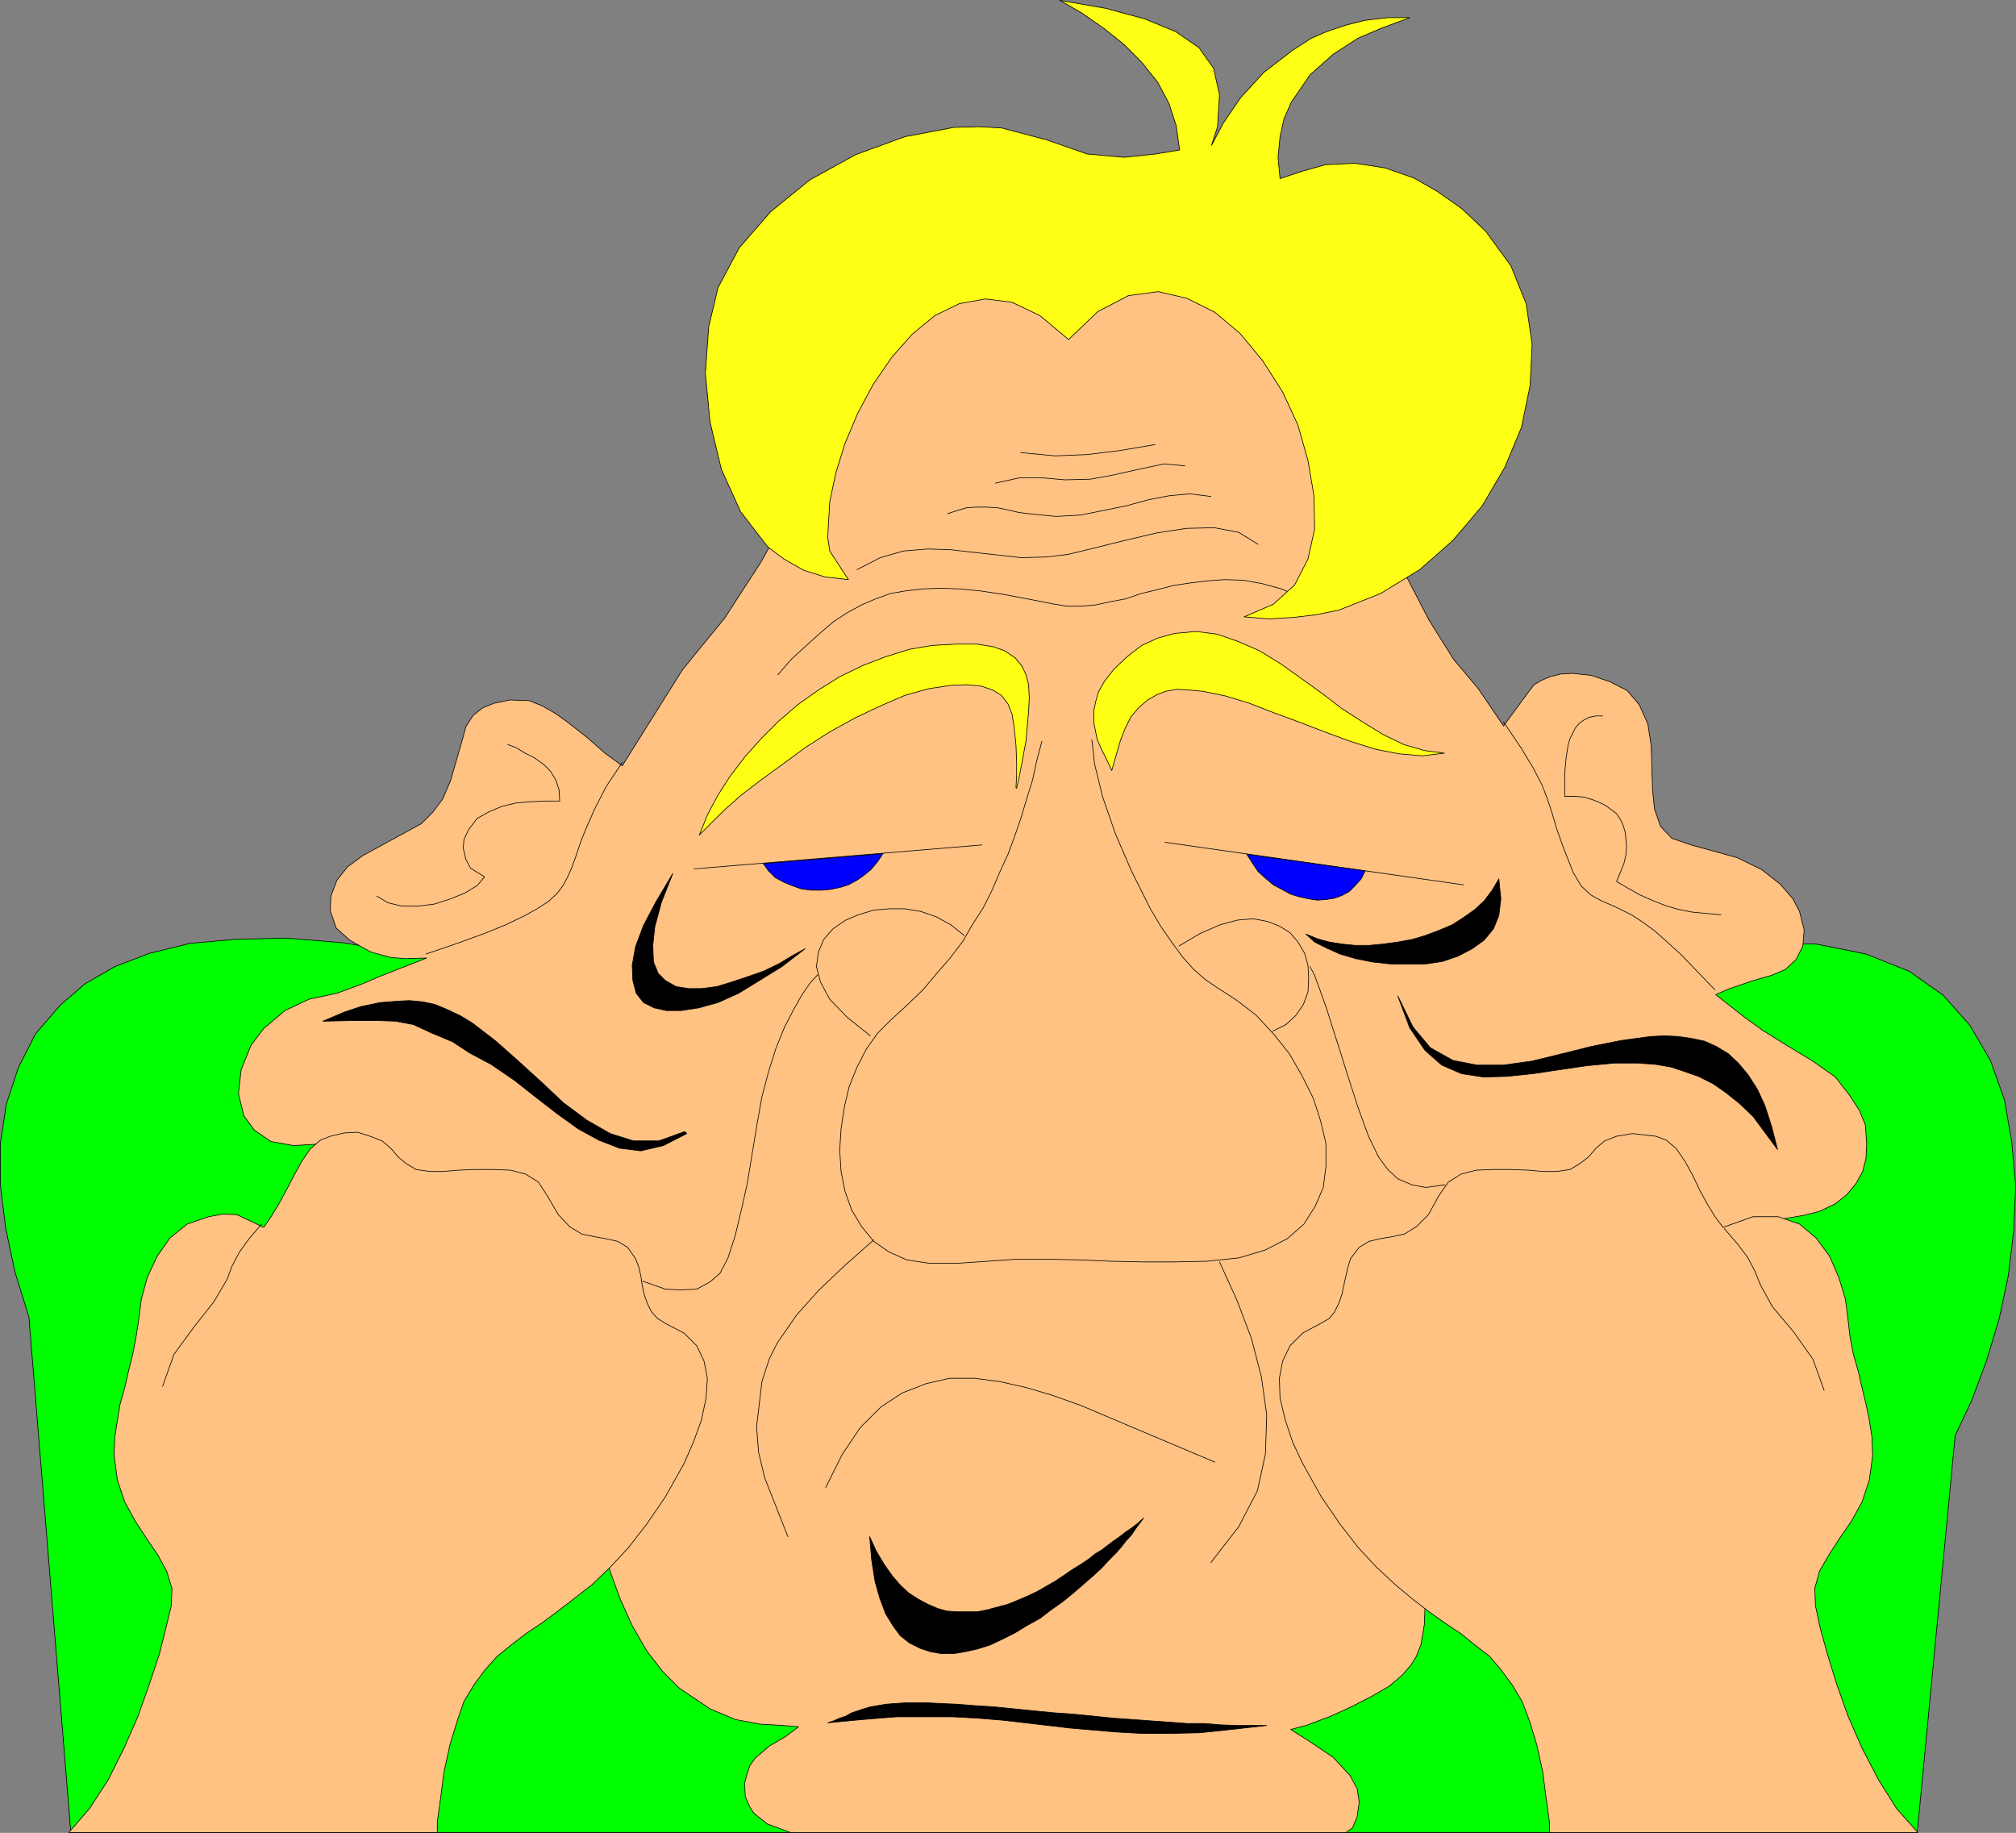 <?xml version="1.0" encoding="UTF-8" standalone="no"?>
<svg
   version="1.0"
   width="129.595mm"
   height="117.82mm"
   id="svg51"
   sodipodi:docname="Boredom.wmf"
   xmlns:inkscape="http://www.inkscape.org/namespaces/inkscape"
   xmlns:sodipodi="http://sodipodi.sourceforge.net/DTD/sodipodi-0.dtd"
   xmlns="http://www.w3.org/2000/svg"
   xmlns:svg="http://www.w3.org/2000/svg">
  <rect width="100%" height="100%" fill="#808080" stroke="none"/>
  <sodipodi:namedview
     id="namedview51"
     pagecolor="#ffffff"
     bordercolor="#000000"
     borderopacity="0.25"
     inkscape:showpageshadow="2"
     inkscape:pageopacity="0.0"
     inkscape:pagecheckerboard="0"
     inkscape:deskcolor="#d1d1d1"
     inkscape:document-units="mm" />
  <defs
     id="defs1">
    <pattern
       id="WMFhbasepattern"
       patternUnits="userSpaceOnUse"
       width="6"
       height="6"
       x="0"
       y="0" />
  </defs>
  <path
     style="fill:#00ff00;fill-opacity:1;fill-rule:evenodd;stroke:none"
     d="M 98.333,231.458 H 410.06 l 16.645,-2.1 h 14.544 l 12.12,2.424 10.504,4.201 8.242,5.817 6.464,7.271 5.01,8.564 3.394,9.533 1.778,10.179 0.97,10.664 -0.485,10.987 -1.293,10.826 -2.262,10.664 -3.07,10.179 -3.555,9.533 -4.04,8.564 -9.211,96.461 H 17.21 L 7.03,320.002 3.636,309.014 1.374,298.35 0.081,287.848 v -10.018 l 1.454,-9.533 2.909,-8.887 4.202,-8.24 5.979,-6.948 5.979,-5.17 7.272,-4.201 8.403,-3.232 9.858,-2.424 10.827,-0.969 12.443,-0.323 13.736,1.131 z"
     id="path1" />
  <path
     style="fill:none;stroke:#000000;stroke-width:0.162px;stroke-linecap:round;stroke-linejoin:round;stroke-miterlimit:4;stroke-dasharray:none;stroke-opacity:1"
     d="M 98.333,231.458 H 410.06 l 16.645,-2.1 h 14.544 l 12.12,2.424 10.504,4.201 8.242,5.817 6.464,7.271 5.01,8.564 3.394,9.533 1.778,10.179 0.97,10.664 -0.485,10.987 -1.293,10.826 -2.262,10.664 -3.07,10.179 -3.555,9.533 -4.04,8.564 -9.211,96.461 H 17.21 L 7.03,320.002 3.636,309.014 1.374,298.35 0.081,287.848 v -10.018 l 1.454,-9.533 2.909,-8.887 4.202,-8.24 5.979,-6.948 5.979,-5.17 7.272,-4.201 8.403,-3.232 9.858,-2.424 10.827,-0.969 12.443,-0.323 13.736,1.131 15.19,2.424 v 0"
     id="path2" />
  <path
     style="fill:#ffc283;fill-opacity:1;fill-rule:evenodd;stroke:none"
     d="m 211.453,87.493 -6.464,11.31 -5.656,10.826 -6.626,12.765 -7.757,14.057 -8.888,13.734 -10.181,12.441 -14.706,23.429 -4.202,-3.07 -4.202,-3.716 -5.171,-4.039 -2.747,-1.939 -3.07,-1.777 -3.232,-1.293 -4.686,-0.162 -3.878,0.808 -2.747,1.131 -2.262,1.777 -1.778,2.747 -0.97,3.555 -2.747,9.533 -1.939,4.524 -2.424,3.232 -2.747,2.747 -14.221,7.756 -3.717,2.747 -2.586,3.232 -1.454,3.878 -0.162,3.555 1.454,4.201 3.232,2.908 5.171,2.908 4.686,1.293 3.717,0.323 5.171,-0.162 -11.15,4.363 -4.525,1.939 -6.141,2.262 -6.787,1.454 -5.818,2.747 -5.171,4.363 -3.07,4.039 -2.424,5.978 -0.646,5.817 1.293,5.332 2.586,3.555 4.04,2.747 5.494,0.969 5.494,-0.323 6.464,-1.777 62.862,87.574 -0.162,5.494 0.646,6.14 1.616,6.463 2.424,6.625 2.909,6.463 3.555,6.14 3.878,5.009 4.04,4.039 7.434,5.009 6.141,2.585 5.979,1.131 5.656,0.323 3.717,0.323 -3.232,2.424 -3.878,2.262 -3.394,2.908 -1.293,1.777 -0.808,2.424 -0.485,1.939 0.162,3.232 1.131,2.585 0.97,1.454 3.232,2.585 5.656,2.1 h 134.936 l 1.616,-1.131 1.131,-2.747 0.485,-3.555 -0.485,-3.232 -1.778,-3.232 -4.04,-4.363 -5.979,-4.039 -4.363,-2.747 3.717,-0.969 5.656,-2.1 5.333,-2.424 5.01,-2.585 4.202,-2.424 3.07,-2.585 2.262,-2.585 1.293,-2.1 1.131,-2.908 0.808,-4.847 0.323,-8.725 85.163,-89.513 6.626,-1.131 3.878,-0.969 3.717,-1.777 2.909,-2.262 2.262,-2.747 1.616,-2.908 0.808,-3.232 0.162,-3.555 -0.323,-4.524 -1.454,-3.555 -2.424,-3.716 -3.394,-4.363 -5.494,-3.878 -6.949,-4.201 -5.171,-3.232 -4.686,-3.393 -6.787,-5.332 3.394,-1.454 5.656,-1.939 4.525,-1.293 3.394,-1.454 2.586,-2.424 1.616,-3.232 0.323,-3.878 -1.131,-4.524 -1.616,-3.07 -3.07,-3.555 -4.525,-3.555 -5.979,-2.908 -11.15,-3.07 -4.686,-1.616 -2.747,-2.908 -1.454,-4.201 -0.485,-4.686 -0.162,-5.332 -0.162,-5.332 -0.808,-5.332 -2.101,-4.686 -2.909,-3.393 -4.04,-2.1 -4.686,-1.616 -4.686,-0.485 -2.747,0.162 -2.586,0.646 -2.262,0.969 -1.616,0.969 -1.131,1.454 -6.302,8.564 -6.141,-9.048 -5.979,-7.109 -5.979,-9.533 -7.11,-13.734 -13.898,-33.931 -3.555,-9.371 -3.878,-9.21 -4.686,-9.371 -5.171,-6.786 -6.141,-6.786 -7.595,-5.009 -8.08,-3.393 -9.696,-2.262 -11.312,-0.808 -11.635,2.1 -8.403,2.908 -8.888,5.009 -10.019,7.271 -8.08,9.21 -7.595,10.987 z"
     id="path3" />
  <path
     style="fill:none;stroke:#000000;stroke-width:0.162px;stroke-linecap:round;stroke-linejoin:round;stroke-miterlimit:4;stroke-dasharray:none;stroke-opacity:1"
     d="m 211.453,87.493 -6.464,11.31 -5.656,10.826 -6.626,12.765 -7.757,14.057 -8.888,13.734 -10.181,12.441 -14.706,23.429 -4.202,-3.07 -4.202,-3.716 -5.171,-4.039 -2.747,-1.939 -3.07,-1.777 -3.232,-1.293 -4.686,-0.162 -3.878,0.808 -2.747,1.131 -2.262,1.777 -1.778,2.747 -0.97,3.555 -2.747,9.533 -1.939,4.524 -2.424,3.232 -2.747,2.747 -14.221,7.756 -3.717,2.747 -2.586,3.232 -1.454,3.878 -0.162,3.555 1.454,4.201 3.232,2.908 5.171,2.908 4.686,1.293 3.717,0.323 5.171,-0.162 -11.15,4.363 -4.525,1.939 -6.141,2.262 -6.787,1.454 -5.818,2.747 -5.171,4.363 -3.07,4.039 -2.424,5.978 -0.646,5.817 1.293,5.332 2.586,3.555 4.04,2.747 5.494,0.969 5.494,-0.323 6.464,-1.777 62.862,87.574 -0.162,5.494 0.646,6.14 1.616,6.463 2.424,6.625 2.909,6.463 3.555,6.14 3.878,5.009 4.04,4.039 7.434,5.009 6.141,2.585 5.979,1.131 5.656,0.323 3.717,0.323 -3.232,2.424 -3.878,2.262 -3.394,2.908 -1.293,1.777 -0.808,2.424 -0.485,1.939 0.162,3.232 1.131,2.585 0.97,1.454 3.232,2.585 5.656,2.1 h 134.936 l 1.616,-1.131 1.131,-2.747 0.485,-3.555 -0.485,-3.232 -1.778,-3.232 -4.04,-4.363 -5.979,-4.039 -4.363,-2.747 3.717,-0.969 5.656,-2.1 5.333,-2.424 5.01,-2.585 4.202,-2.424 3.07,-2.585 2.262,-2.585 1.293,-2.1 1.131,-2.908 0.808,-4.847 0.323,-8.725 85.163,-89.513 6.626,-1.131 3.878,-0.969 3.717,-1.777 2.909,-2.262 2.262,-2.747 1.616,-2.908 0.808,-3.232 0.162,-3.555 -0.323,-4.524 -1.454,-3.555 -2.424,-3.716 -3.394,-4.363 -5.494,-3.878 -6.949,-4.201 -5.171,-3.232 -4.686,-3.393 -6.787,-5.332 3.394,-1.454 5.656,-1.939 4.525,-1.293 3.394,-1.454 2.586,-2.424 1.616,-3.232 0.323,-3.878 -1.131,-4.524 -1.616,-3.07 -3.07,-3.555 -4.525,-3.555 -5.979,-2.908 -11.15,-3.07 -4.686,-1.616 -2.747,-2.908 -1.454,-4.201 -0.485,-4.686 -0.162,-5.332 -0.162,-5.332 -0.808,-5.332 -2.101,-4.686 -2.909,-3.393 -4.04,-2.1 -4.686,-1.616 -4.686,-0.485 -2.747,0.162 -2.586,0.646 -2.262,0.969 -1.616,0.969 -1.131,1.454 -6.302,8.564 -6.141,-9.048 -5.979,-7.109 -5.979,-9.533 -7.11,-13.734 -13.898,-33.931 -3.555,-9.371 -3.878,-9.21 -4.686,-9.371 -5.171,-6.786 -6.141,-6.786 -7.595,-5.009 -8.08,-3.393 -9.696,-2.262 -11.312,-0.808 -11.635,2.1 -8.403,2.908 -8.888,5.009 -10.019,7.271 -8.08,9.21 -7.595,10.987 v 0"
     id="path4" />
  <path
     style="fill:#ffc283;fill-opacity:1;fill-rule:evenodd;stroke:none"
     d="m 16.726,445.223 5.01,-5.817 4.525,-6.948 3.878,-7.756 3.394,-7.756 2.747,-7.756 2.424,-7.271 1.616,-6.463 1.293,-5.332 0.162,-4.201 -1.293,-4.201 -2.101,-3.878 -2.747,-4.039 -2.747,-4.201 -2.586,-4.686 -1.778,-5.332 -0.808,-5.978 0.162,-4.363 0.646,-4.201 0.646,-3.878 1.131,-4.039 0.97,-4.201 0.97,-3.878 0.808,-4.201 0.646,-4.201 0.646,-5.009 1.454,-5.332 2.424,-5.17 3.07,-4.363 4.202,-3.393 5.171,-1.777 3.555,-0.646 3.394,0.162 6.464,3.07 1.778,-2.585 1.778,-2.908 1.939,-3.555 1.939,-3.716 1.778,-3.232 2.101,-3.07 2.424,-2.1 2.424,-0.969 3.394,-0.808 3.232,-0.162 3.07,0.969 2.909,1.131 2.101,1.777 1.778,2.1 1.939,1.616 2.424,1.454 3.394,0.485 h 3.07 l 3.878,-0.323 4.04,-0.162 h 4.363 l 4.202,0.162 3.717,0.969 3.07,1.939 2.101,3.232 2.747,4.686 2.747,2.908 2.909,1.777 3.07,0.646 2.747,0.485 2.909,0.646 2.424,1.454 1.939,2.747 0.808,2.1 0.485,2.1 0.323,2.262 0.485,2.262 0.808,2.262 0.97,1.939 1.454,1.616 2.101,1.293 4.363,2.262 3.07,3.07 1.778,3.716 0.808,4.201 -0.323,4.847 -1.131,5.332 -1.939,5.332 -2.262,5.17 -4.525,8.079 -4.525,6.625 -4.525,5.817 -4.363,4.686 -4.363,4.201 -4.363,3.393 -4.202,3.232 -3.717,2.747 -3.878,2.585 -3.555,2.747 -3.394,2.747 -2.909,3.232 -2.747,3.716 -2.424,4.039 -1.616,4.686 -1.778,5.817 -1.454,6.625 -0.808,6.301 -0.808,5.817 v 2.585 z"
     id="path5" />
  <path
     style="fill:none;stroke:#000000;stroke-width:0.162px;stroke-linecap:round;stroke-linejoin:round;stroke-miterlimit:4;stroke-dasharray:none;stroke-opacity:1"
     d="m 16.726,445.223 5.01,-5.817 4.525,-6.948 3.878,-7.756 3.394,-7.756 2.747,-7.756 2.424,-7.271 1.616,-6.463 1.293,-5.332 0.162,-4.201 -1.293,-4.201 -2.101,-3.878 -2.747,-4.039 -2.747,-4.201 -2.586,-4.686 -1.778,-5.332 -0.808,-5.978 0.162,-4.363 0.646,-4.201 0.646,-3.878 1.131,-4.039 0.97,-4.201 0.97,-3.878 0.808,-4.201 0.646,-4.201 0.646,-5.009 1.454,-5.332 2.424,-5.17 3.07,-4.363 4.202,-3.393 5.171,-1.777 3.555,-0.646 3.394,0.162 6.464,3.07 1.778,-2.585 1.778,-2.908 1.939,-3.555 1.939,-3.716 1.778,-3.232 2.101,-3.07 2.424,-2.1 2.424,-0.969 3.394,-0.808 3.232,-0.162 3.07,0.969 2.909,1.131 2.101,1.777 1.778,2.1 1.939,1.616 2.424,1.454 3.394,0.485 h 3.07 l 3.878,-0.323 4.04,-0.162 h 4.363 l 4.202,0.162 3.717,0.969 3.07,1.939 2.101,3.232 2.747,4.686 2.747,2.908 2.909,1.777 3.07,0.646 2.747,0.485 2.909,0.646 2.424,1.454 1.939,2.747 0.808,2.1 0.485,2.1 0.323,2.262 0.485,2.262 0.808,2.262 0.97,1.939 1.454,1.616 2.101,1.293 4.363,2.262 3.07,3.07 1.778,3.716 0.808,4.201 -0.323,4.847 -1.131,5.332 -1.939,5.332 -2.262,5.17 -4.525,8.079 -4.525,6.625 -4.525,5.817 -4.363,4.686 -4.363,4.201 -4.363,3.393 -4.202,3.232 -3.717,2.747 -3.878,2.585 -3.555,2.747 -3.394,2.747 -2.909,3.232 -2.747,3.716 -2.424,4.039 -1.616,4.686 -1.778,5.817 -1.454,6.625 -0.808,6.301 -0.808,5.817 v 2.585 H 16.726 v 0"
     id="path6" />
  <path
     style="fill:none;stroke:#000000;stroke-width:0.162px;stroke-linecap:round;stroke-linejoin:round;stroke-miterlimit:4;stroke-dasharray:none;stroke-opacity:1"
     d="m 63.59,297.381 -3.07,3.555 -2.424,3.393 -1.778,3.393 -1.131,3.07 -3.232,5.494 -4.848,6.14 -4.848,6.625 -2.747,7.756"
     id="path7" />
  <path
     style="fill:#ffc283;fill-opacity:1;fill-rule:evenodd;stroke:none"
     d="m 465.973,445.223 -5.171,-5.817 -4.363,-6.948 -4.04,-7.756 -3.394,-7.756 -2.747,-7.756 -2.262,-7.271 -1.778,-6.463 -1.131,-5.332 -0.162,-4.201 1.131,-4.201 2.262,-3.878 2.586,-4.039 2.909,-4.201 2.586,-4.686 1.778,-5.332 0.808,-5.978 -0.162,-4.363 -0.646,-4.201 -0.808,-3.878 -0.97,-4.039 -0.97,-4.201 -1.131,-3.878 -0.808,-4.201 -0.485,-4.201 -0.646,-5.009 -1.616,-5.332 -2.262,-5.17 -3.232,-4.363 -4.04,-3.393 -5.171,-1.777 h -6.141 l -7.272,2.585 -1.939,-2.585 -1.778,-2.908 -1.939,-3.555 -1.778,-3.716 -1.778,-3.232 -2.101,-3.07 -2.424,-2.1 -2.586,-0.969 -5.656,-0.646 -3.878,0.646 -2.909,1.131 -2.101,1.777 -1.778,2.1 -2.101,1.616 -2.424,1.454 -3.232,0.485 h -3.232 l -3.717,-0.323 -4.202,-0.162 h -4.202 l -4.202,0.162 -3.717,0.969 -3.07,1.939 -2.262,3.232 -2.586,4.686 -2.909,2.908 -2.909,1.777 -2.909,0.646 -2.909,0.485 -2.747,0.646 -2.424,1.454 -2.101,2.747 -0.646,2.1 -0.485,2.1 -0.485,2.262 -0.485,2.262 -0.808,2.262 -0.97,1.939 -1.293,1.616 -2.262,1.293 -4.202,2.262 -3.07,3.07 -1.778,3.716 -0.808,4.201 0.162,4.847 1.293,5.332 1.778,5.332 2.424,5.17 4.525,8.079 4.525,6.625 4.525,5.817 4.363,4.686 4.525,4.201 4.04,3.393 4.202,3.232 3.878,2.747 3.878,2.585 3.394,2.747 3.555,2.747 2.747,3.232 2.747,3.716 2.424,4.039 1.778,4.686 1.778,5.817 1.454,6.625 0.808,6.301 0.808,5.817 v 2.585 h 89.526 z"
     id="path8" />
  <path
     style="fill:none;stroke:#000000;stroke-width:0.162px;stroke-linecap:round;stroke-linejoin:round;stroke-miterlimit:4;stroke-dasharray:none;stroke-opacity:1"
     d="m 465.973,445.223 -5.171,-5.817 -4.363,-6.948 -4.04,-7.756 -3.394,-7.756 -2.747,-7.756 -2.262,-7.271 -1.778,-6.463 -1.131,-5.332 -0.162,-4.201 1.131,-4.201 2.262,-3.878 2.586,-4.039 2.909,-4.201 2.586,-4.686 1.778,-5.332 0.808,-5.978 -0.162,-4.363 -0.646,-4.201 -0.808,-3.878 -0.97,-4.039 -0.97,-4.201 -1.131,-3.878 -0.808,-4.201 -0.485,-4.201 -0.646,-5.009 -1.616,-5.332 -2.262,-5.17 -3.232,-4.363 -4.04,-3.393 -5.171,-1.777 h -6.141 l -7.272,2.585 -1.939,-2.585 -1.778,-2.908 -1.939,-3.555 -1.778,-3.716 -1.778,-3.232 -2.101,-3.07 -2.424,-2.1 -2.586,-0.969 -5.656,-0.646 -3.878,0.646 -2.909,1.131 -2.101,1.777 -1.778,2.1 -2.101,1.616 -2.424,1.454 -3.232,0.485 h -3.232 l -3.717,-0.323 -4.202,-0.162 h -4.202 l -4.202,0.162 -3.717,0.969 -3.07,1.939 -2.262,3.232 -2.586,4.686 -2.909,2.908 -2.909,1.777 -2.909,0.646 -2.909,0.485 -2.747,0.646 -2.424,1.454 -2.101,2.747 -0.646,2.1 -0.485,2.1 -0.485,2.262 -0.485,2.262 -0.808,2.262 -0.97,1.939 -1.293,1.616 -2.262,1.293 -4.202,2.262 -3.07,3.07 -1.778,3.716 -0.808,4.201 0.162,4.847 1.293,5.332 1.778,5.332 2.424,5.17 4.525,8.079 4.525,6.625 4.525,5.817 4.363,4.686 4.525,4.201 4.04,3.393 4.202,3.232 3.878,2.747 3.878,2.585 3.394,2.747 3.555,2.747 2.747,3.232 2.747,3.716 2.424,4.039 1.778,4.686 1.778,5.817 1.454,6.625 0.808,6.301 0.808,5.817 v 2.585 h 89.526 v 0"
     id="path9" />
  <path
     style="fill:none;stroke:#000000;stroke-width:0.162px;stroke-linecap:round;stroke-linejoin:round;stroke-miterlimit:4;stroke-dasharray:none;stroke-opacity:1"
     d="m 418.948,298.512 3.07,3.555 2.586,3.393 1.778,3.393 1.293,3.232 2.909,5.332 5.171,6.14 4.686,6.625 2.747,7.594"
     id="path10" />
  <path
     style="fill:none;stroke:#000000;stroke-width:0.162px;stroke-linecap:round;stroke-linejoin:round;stroke-miterlimit:4;stroke-dasharray:none;stroke-opacity:1"
     d="m 103.505,231.781 7.11,-2.424 7.11,-2.585 5.171,-2.1 4.363,-2.1 3.232,-1.777 2.747,-1.777 2.101,-1.939 1.454,-1.939 1.131,-2.1 1.131,-2.585 0.97,-2.747 1.131,-3.393 1.454,-3.555 1.939,-4.363 2.747,-5.332 3.878,-5.817"
     id="path11" />
  <path
     style="fill:none;stroke:#000000;stroke-width:0.162px;stroke-linecap:round;stroke-linejoin:round;stroke-miterlimit:4;stroke-dasharray:none;stroke-opacity:1"
     d="m 365.296,175.391 4.363,6.463 2.909,4.847 2.101,4.039 1.293,3.393 1.131,3.393 1.131,3.878 1.616,4.524 2.424,6.14 1.939,3.232 2.262,2.1 2.586,1.454 3.394,1.454 4.202,2.1 2.424,1.616 2.909,2.1 2.909,2.585 3.555,3.232 3.878,4.039 4.363,4.524"
     id="path12" />
  <path
     style="fill:none;stroke:#000000;stroke-width:0.162px;stroke-linecap:round;stroke-linejoin:round;stroke-miterlimit:4;stroke-dasharray:none;stroke-opacity:1"
     d="m 168.629,211.099 69.973,-5.817"
     id="path13" />
  <path
     style="fill:none;stroke:#000000;stroke-width:0.162px;stroke-linecap:round;stroke-linejoin:round;stroke-miterlimit:4;stroke-dasharray:none;stroke-opacity:1"
     d="m 283.042,204.636 72.558,10.341"
     id="path14" />
  <path
     style="fill:#ffff15;fill-opacity:1;fill-rule:evenodd;stroke:none"
     d="m 246.844,191.387 0.162,-3.07 v -3.07 l -0.162,-4.201 -0.485,-4.686 -0.485,-2.908 -0.97,-2.424 -1.616,-2.1 -2.101,-1.293 -2.909,-0.969 -3.394,-0.323 -3.878,0.162 -5.333,0.808 -5.818,1.616 -5.979,2.585 -6.141,2.908 -6.141,3.393 -5.818,3.716 -5.494,4.039 -5.333,3.878 -4.848,3.716 -4.04,3.555 -3.394,3.393 -2.747,2.747 1.939,-4.847 2.586,-4.847 2.909,-4.524 3.555,-4.686 4.04,-4.524 4.202,-4.201 4.686,-4.039 5.01,-3.555 5.171,-3.232 5.656,-2.747 5.494,-2.1 5.656,-1.777 5.656,-0.969 5.818,-0.323 h 5.171 l 3.878,0.646 2.747,0.969 2.586,1.777 1.616,1.939 0.97,2.1 0.646,2.424 0.162,3.232 -0.162,3.232 -0.646,7.271 -1.454,7.756 -0.808,3.716 v 0 z"
     id="path15" />
  <path
     style="fill:none;stroke:#000000;stroke-width:0.162px;stroke-linecap:round;stroke-linejoin:round;stroke-miterlimit:4;stroke-dasharray:none;stroke-opacity:1"
     d="m 246.844,191.387 0.162,-3.07 v -3.07 l -0.162,-4.201 -0.485,-4.686 -0.485,-2.908 -0.97,-2.424 -1.616,-2.1 -2.101,-1.293 -2.909,-0.969 -3.394,-0.323 -3.878,0.162 -5.333,0.808 -5.818,1.616 -5.979,2.585 -6.141,2.908 -6.141,3.393 -5.818,3.716 -5.494,4.039 -5.333,3.878 -4.848,3.716 -4.04,3.555 -3.394,3.393 -2.747,2.747 1.939,-4.847 2.586,-4.847 2.909,-4.524 3.555,-4.686 4.04,-4.524 4.202,-4.201 4.686,-4.039 5.01,-3.555 5.171,-3.232 5.656,-2.747 5.494,-2.1 5.656,-1.777 5.656,-0.969 5.818,-0.323 h 5.171 l 3.878,0.646 2.747,0.969 2.586,1.777 1.616,1.939 0.97,2.1 0.646,2.424 0.162,3.232 -0.162,3.232 -0.646,7.271 -1.454,7.756 -0.808,3.716 v 0"
     id="path16" />
  <path
     style="fill:#ffff15;fill-opacity:1;fill-rule:evenodd;stroke:none"
     d="m 270.114,187.186 -1.131,-2.424 -1.293,-2.585 -1.131,-2.585 -0.485,-2.424 -0.323,-1.616 v -1.454 -1.454 l 0.485,-2.262 0.646,-2.262 1.454,-2.585 2.262,-2.908 3.232,-3.07 3.555,-2.747 3.878,-1.777 4.04,-1.131 5.333,-0.485 5.01,0.646 5.171,1.777 5.171,2.262 5.01,3.07 5.01,3.555 5.171,3.716 4.848,3.716 5.01,3.232 5.01,3.07 5.01,2.424 5.01,1.454 4.848,0.646 -5.333,0.646 -5.656,-0.485 -5.818,-1.131 -6.141,-1.939 -6.141,-2.262 -6.302,-2.424 -6.141,-2.262 -5.818,-2.262 -5.818,-1.777 -5.494,-1.131 -3.555,-0.323 -2.747,-0.162 -2.747,0.485 -2.101,0.808 -2.262,1.293 -2.101,1.777 -1.939,2.262 -1.454,2.908 -1.131,2.908 -2.101,7.271 z"
     id="path17" />
  <path
     style="fill:none;stroke:#000000;stroke-width:0.162px;stroke-linecap:round;stroke-linejoin:round;stroke-miterlimit:4;stroke-dasharray:none;stroke-opacity:1"
     d="m 270.114,187.186 -1.131,-2.424 -1.293,-2.585 -1.131,-2.585 -0.485,-2.424 -0.323,-1.616 v -1.454 -1.454 l 0.485,-2.262 0.646,-2.262 1.454,-2.585 2.262,-2.908 3.232,-3.07 3.555,-2.747 3.878,-1.777 4.04,-1.131 5.333,-0.485 5.01,0.646 5.171,1.777 5.171,2.262 5.01,3.07 5.01,3.555 5.171,3.716 4.848,3.716 5.01,3.232 5.01,3.07 5.01,2.424 5.01,1.454 4.848,0.646 -5.333,0.646 -5.656,-0.485 -5.818,-1.131 -6.141,-1.939 -6.141,-2.262 -6.302,-2.424 -6.141,-2.262 -5.818,-2.262 -5.818,-1.777 -5.494,-1.131 -3.555,-0.323 -2.747,-0.162 -2.747,0.485 -2.101,0.808 -2.262,1.293 -2.101,1.777 -1.939,2.262 -1.454,2.908 -1.131,2.908 -2.101,7.271 v 0"
     id="path18" />
  <path
     style="fill:none;stroke:#000000;stroke-width:0.162px;stroke-linecap:round;stroke-linejoin:round;stroke-miterlimit:4;stroke-dasharray:none;stroke-opacity:1"
     d="m 253.146,180.077 -1.293,4.847 -0.97,4.524 -1.454,4.686 -1.293,4.363 -1.616,4.686 -1.616,4.363 -1.939,4.201 -1.939,4.524 -2.101,4.201 -2.586,4.039 -2.424,4.201 -3.07,4.039 -3.232,3.716 -3.394,4.039 -3.878,3.716 -4.04,3.716 -3.07,3.07 -2.747,3.878 -2.262,4.363 -1.939,4.847 -1.131,4.847 -0.808,5.332 -0.323,5.17 0.323,5.17 0.97,4.847 1.616,4.524 2.424,4.039 2.909,3.555 3.717,2.585 4.363,1.939 5.333,0.808 h 7.11 l 7.272,-0.485 6.787,-0.485 h 7.757 l 7.757,0.162 7.595,0.323 7.757,0.162 h 7.757 l 7.757,-0.162 7.757,-0.808 6.464,-1.939 5.333,-2.747 4.04,-3.555 2.747,-4.363 1.939,-4.524 0.646,-5.17 v -5.494 l -1.293,-5.494 -1.778,-5.494 -2.747,-5.494 -3.07,-5.332 -3.878,-4.847 -4.202,-4.524 -4.848,-3.716 -5.01,-3.232 -2.586,-1.777 -2.747,-2.424 -2.747,-3.07 -2.586,-3.555 -2.586,-3.716 -2.586,-4.363 -2.262,-4.524 -2.262,-4.524 -2.101,-4.847 -1.939,-4.524 -1.616,-4.686 -1.454,-4.201 -0.97,-4.039 -0.97,-3.878 -0.323,-3.232 -0.323,-2.585"
     id="path19" />
  <path
     style="fill:#0000ff;fill-opacity:1;fill-rule:evenodd;stroke:none"
     d="m 185.436,209.807 1.293,1.777 1.616,1.616 2.101,1.131 1.939,0.808 2.262,0.808 2.424,0.323 h 2.586 l 1.939,-0.162 2.424,-0.485 2.101,-0.646 2.101,-1.131 1.616,-1.131 1.778,-1.454 1.616,-1.939 1.293,-1.939 -29.088,2.424 z"
     id="path20" />
  <path
     style="fill:none;stroke:#000000;stroke-width:0.162px;stroke-linecap:round;stroke-linejoin:round;stroke-miterlimit:4;stroke-dasharray:none;stroke-opacity:1"
     d="m 185.436,209.807 1.293,1.777 1.616,1.616 2.101,1.131 1.939,0.808 2.262,0.808 2.424,0.323 h 2.586 l 1.939,-0.162 2.424,-0.485 2.101,-0.646 2.101,-1.131 1.616,-1.131 1.778,-1.454 1.616,-1.939 1.293,-1.939 -29.088,2.424 v 0"
     id="path21" />
  <path
     style="fill:#0000ff;fill-opacity:1;fill-rule:evenodd;stroke:none"
     d="m 302.919,207.545 1.454,2.262 1.293,1.939 1.778,1.616 1.939,1.616 2.101,1.131 2.101,1.131 2.101,0.646 2.262,0.485 2.101,0.323 2.262,-0.162 1.939,-0.323 1.778,-0.646 1.778,-0.969 1.454,-1.454 1.454,-1.616 0.97,-1.939 z"
     id="path22" />
  <path
     style="fill:none;stroke:#000000;stroke-width:0.162px;stroke-linecap:round;stroke-linejoin:round;stroke-miterlimit:4;stroke-dasharray:none;stroke-opacity:1"
     d="m 302.919,207.545 1.454,2.262 1.293,1.939 1.778,1.616 1.939,1.616 2.101,1.131 2.101,1.131 2.101,0.646 2.262,0.485 2.101,0.323 2.262,-0.162 1.939,-0.323 1.778,-0.646 1.778,-0.969 1.454,-1.454 1.454,-1.616 0.97,-1.939 -28.765,-4.039 v 0"
     id="path23" />
  <path
     style="fill:none;stroke:#000000;stroke-width:0.162px;stroke-linecap:round;stroke-linejoin:round;stroke-miterlimit:4;stroke-dasharray:none;stroke-opacity:1"
     d="m 211.453,251.655 -5.656,-4.524 -4.202,-4.363 -2.262,-4.201 -0.97,-3.716 0.485,-3.555 1.293,-3.07 2.262,-2.585 3.07,-2.1 3.07,-1.293 3.717,-1.131 3.717,-0.323 h 3.878 l 3.878,0.646 3.717,1.293 3.555,1.939 3.232,2.585"
     id="path24" />
  <path
     style="fill:none;stroke:#000000;stroke-width:0.162px;stroke-linecap:round;stroke-linejoin:round;stroke-miterlimit:4;stroke-dasharray:none;stroke-opacity:1"
     d="m 286.436,229.842 5.171,-3.07 4.848,-2.1 4.202,-1.131 3.878,-0.323 3.394,0.646 2.909,1.131 2.586,1.616 1.939,2.262 1.616,2.747 0.808,2.908 0.162,3.232 -0.162,3.232 -1.131,3.07 -1.778,2.585 -2.424,2.262 -3.232,1.616"
     id="path25" />
  <path
     style="fill:none;stroke:#000000;stroke-width:0.162px;stroke-linecap:round;stroke-linejoin:round;stroke-miterlimit:4;stroke-dasharray:none;stroke-opacity:1"
     d="m 188.991,163.919 3.394,-3.878 3.555,-3.232 3.394,-3.07 3.232,-2.747 3.232,-2.1 3.555,-1.939 3.394,-1.454 3.555,-1.293 3.717,-0.646 4.202,-0.485 4.202,-0.162 4.686,0.162 5.01,0.485 5.494,0.808 5.979,1.131 6.626,1.293 3.07,0.485 h 3.394 l 3.555,-0.323 3.717,-0.808 3.555,-0.646 3.717,-1.293 4.04,-0.969 3.717,-0.969 4.202,-0.646 4.04,-0.485 4.363,-0.323 4.525,0.162 4.525,0.808 4.686,1.293 4.848,2.1 5.171,2.908"
     id="path26" />
  <path
     style="fill:none;stroke:#000000;stroke-width:0.162px;stroke-linecap:round;stroke-linejoin:round;stroke-miterlimit:4;stroke-dasharray:none;stroke-opacity:1"
     d="m 208.221,138.39 5.656,-2.908 5.656,-1.616 5.818,-0.485 5.494,0.162 5.656,0.646 5.818,0.646 5.818,0.646 6.141,-0.162 5.333,-0.646 6.626,-1.616 7.11,-1.777 7.595,-1.777 7.272,-1.131 6.787,-0.162 5.979,1.131 4.686,2.908"
     id="path27" />
  <path
     style="fill:none;stroke:#000000;stroke-width:0.162px;stroke-linecap:round;stroke-linejoin:round;stroke-miterlimit:4;stroke-dasharray:none;stroke-opacity:1"
     d="m 230.199,124.818 2.424,-0.808 2.262,-0.646 2.424,-0.162 h 2.424 l 2.586,0.162 2.424,0.485 2.747,0.646 2.586,0.323 6.464,0.646 5.979,-0.323 5.656,-1.131 5.494,-1.131 5.333,-1.454 5.01,-0.969 5.01,-0.485 5.171,0.646"
     id="path28" />
  <path
     style="fill:none;stroke:#000000;stroke-width:0.162px;stroke-linecap:round;stroke-linejoin:round;stroke-miterlimit:4;stroke-dasharray:none;stroke-opacity:1"
     d="m 241.834,117.385 5.818,-1.293 h 5.656 l 5.494,0.485 6.141,-0.162 5.333,-0.969 6.464,-1.454 6.141,-1.293 5.01,0.485"
     id="path29" />
  <path
     style="fill:none;stroke:#000000;stroke-width:0.162px;stroke-linecap:round;stroke-linejoin:round;stroke-miterlimit:4;stroke-dasharray:none;stroke-opacity:1"
     d="m 247.975,109.953 8.403,0.808 7.757,-0.323 7.918,-0.969 8.565,-1.454"
     id="path30" />
  <path
     style="fill:#000000;fill-opacity:1;fill-rule:evenodd;stroke:none"
     d="m 163.458,212.23 -2.747,6.948 -1.616,5.978 -0.485,4.524 0.162,4.039 1.131,2.747 1.778,1.777 2.586,1.454 3.07,0.485 h 3.07 l 3.717,-0.485 3.717,-1.131 3.878,-1.293 3.717,-1.293 3.717,-1.777 3.232,-1.939 3.232,-1.777 -5.656,4.363 -5.494,3.393 -5.01,3.07 -5.01,2.262 -4.686,1.293 -4.202,0.646 h -3.717 l -2.909,-0.646 -2.586,-1.293 -1.778,-2.262 -0.808,-3.07 -0.162,-3.716 0.808,-4.524 1.939,-5.17 3.07,-5.817 z"
     id="path31" />
  <path
     style="fill:none;stroke:#000000;stroke-width:0.162px;stroke-linecap:round;stroke-linejoin:round;stroke-miterlimit:4;stroke-dasharray:none;stroke-opacity:1"
     d="m 163.458,212.23 -2.747,6.948 -1.616,5.978 -0.485,4.524 0.162,4.039 1.131,2.747 1.778,1.777 2.586,1.454 3.07,0.485 h 3.07 l 3.717,-0.485 3.717,-1.131 3.878,-1.293 3.717,-1.293 3.717,-1.777 3.232,-1.939 3.232,-1.777 -5.656,4.363 -5.494,3.393 -5.01,3.07 -5.01,2.262 -4.686,1.293 -4.202,0.646 h -3.717 l -2.909,-0.646 -2.586,-1.293 -1.778,-2.262 -0.808,-3.07 -0.162,-3.716 0.808,-4.524 1.939,-5.17 3.07,-5.817 4.04,-6.786 v 0"
     id="path32" />
  <path
     style="fill:#000000;fill-opacity:1;fill-rule:evenodd;stroke:none"
     d="m 317.301,226.934 2.747,1.131 2.909,0.808 3.07,0.485 3.232,0.323 h 3.394 l 3.394,-0.323 3.555,-0.485 3.555,-0.646 3.232,-0.969 3.394,-1.293 3.07,-1.293 2.747,-1.777 2.747,-1.939 2.262,-2.1 1.939,-2.585 1.616,-2.747 0.485,4.847 -0.485,4.039 -1.293,3.232 -2.262,2.747 -2.909,2.1 -3.394,1.777 -3.717,1.293 -4.202,0.646 h -4.202 -4.363 l -4.363,-0.485 -4.04,-0.808 -3.878,-1.131 -3.232,-1.454 -2.909,-1.454 -2.101,-1.939 z"
     id="path33" />
  <path
     style="fill:none;stroke:#000000;stroke-width:0.162px;stroke-linecap:round;stroke-linejoin:round;stroke-miterlimit:4;stroke-dasharray:none;stroke-opacity:1"
     d="m 317.301,226.934 2.747,1.131 2.909,0.808 3.07,0.485 3.232,0.323 h 3.394 l 3.394,-0.323 3.555,-0.485 3.555,-0.646 3.232,-0.969 3.394,-1.293 3.07,-1.293 2.747,-1.777 2.747,-1.939 2.262,-2.1 1.939,-2.585 1.616,-2.747 0.485,4.847 -0.485,4.039 -1.293,3.232 -2.262,2.747 -2.909,2.1 -3.394,1.777 -3.717,1.293 -4.202,0.646 h -4.202 -4.363 l -4.363,-0.485 -4.04,-0.808 -3.878,-1.131 -3.232,-1.454 -2.909,-1.454 -2.101,-1.939 v 0"
     id="path34" />
  <path
     style="fill:none;stroke:#000000;stroke-width:0.162px;stroke-linecap:round;stroke-linejoin:round;stroke-miterlimit:4;stroke-dasharray:none;stroke-opacity:1"
     d="m 198.687,236.79 -1.778,1.939 -1.939,2.747 -2.101,3.716 -2.262,4.363 -2.101,5.17 -1.778,5.655 -1.616,6.14 -1.131,6.301 -2.424,14.703 -1.293,5.817 -1.616,6.786 -1.778,5.494 -1.939,3.716 -2.424,2.1 -3.232,1.777 -3.878,0.162 -3.717,-0.162 -5.494,-1.939"
     id="path35" />
  <path
     style="fill:#000000;fill-opacity:1;fill-rule:evenodd;stroke:none"
     d="m 431.876,279.284 -1.454,-5.655 -1.616,-5.009 -1.778,-3.878 -2.262,-3.555 -2.424,-2.908 -2.424,-2.262 -2.909,-1.777 -2.909,-1.293 -3.07,-0.646 -3.232,-0.485 -3.394,-0.162 -3.394,0.162 -7.11,0.969 -7.272,1.454 -7.11,1.777 -7.272,1.777 -6.949,0.969 h -6.464 l -5.818,-1.131 -5.494,-3.07 -4.202,-5.009 -3.717,-7.594 2.909,7.756 3.717,5.494 4.04,3.555 4.848,2.1 5.333,0.808 5.656,-0.162 6.302,-0.646 6.464,-0.969 6.626,-0.969 6.787,-0.646 h 5.656 l 4.363,0.323 3.717,0.646 3.394,1.131 3.232,1.131 3.555,1.777 3.232,2.262 3.232,2.585 3.232,3.07 z"
     id="path36" />
  <path
     style="fill:none;stroke:#000000;stroke-width:0.162px;stroke-linecap:round;stroke-linejoin:round;stroke-miterlimit:4;stroke-dasharray:none;stroke-opacity:1"
     d="m 431.876,279.284 -1.454,-5.655 -1.616,-5.009 -1.778,-3.878 -2.262,-3.555 -2.424,-2.908 -2.424,-2.262 -2.909,-1.777 -2.909,-1.293 -3.07,-0.646 -3.232,-0.485 -3.394,-0.162 -3.394,0.162 -7.11,0.969 -7.272,1.454 -7.11,1.777 -7.272,1.777 -6.949,0.969 h -6.464 l -5.818,-1.131 -5.494,-3.07 -4.202,-5.009 -3.717,-7.594 2.909,7.756 3.717,5.494 4.04,3.555 4.848,2.1 5.333,0.808 5.656,-0.162 6.302,-0.646 6.464,-0.969 6.626,-0.969 6.787,-0.646 h 5.656 l 4.363,0.323 3.717,0.646 3.394,1.131 3.232,1.131 3.555,1.777 3.232,2.262 3.232,2.585 3.232,3.07 5.979,8.079 v 0"
     id="path37" />
  <path
     style="fill:#000000;fill-opacity:1;fill-rule:evenodd;stroke:none"
     d="m 86.214,247.939 -7.757,0.162 5.333,-2.262 3.878,-1.293 4.686,-0.969 4.04,-0.323 3.07,-0.162 3.394,0.323 2.909,0.646 3.07,1.293 3.07,1.454 2.909,1.777 5.656,4.363 5.656,5.009 5.494,5.009 5.333,5.009 5.656,4.201 5.656,3.232 5.656,1.777 h 6.141 l 6.302,-2.262 0.485,0.485 -5.656,2.908 -5.494,1.293 -5.171,-0.646 -5.01,-1.939 -5.01,-2.747 -5.171,-3.716 -5.01,-3.878 -5.333,-4.201 -5.656,-3.878 -5.171,-2.747 -4.202,-2.747 -5.01,-2.1 -4.525,-2.1 -4.363,-0.808 -4.525,-0.162 z"
     id="path38" />
  <path
     style="fill:none;stroke:#000000;stroke-width:0.162px;stroke-linecap:round;stroke-linejoin:round;stroke-miterlimit:4;stroke-dasharray:none;stroke-opacity:1"
     d="m 86.214,247.939 -7.757,0.162 5.333,-2.262 3.878,-1.293 4.686,-0.969 4.04,-0.323 3.07,-0.162 3.394,0.323 2.909,0.646 3.07,1.293 3.07,1.454 2.909,1.777 5.656,4.363 5.656,5.009 5.494,5.009 5.333,5.009 5.656,4.201 5.656,3.232 5.656,1.777 h 6.141 l 6.302,-2.262 0.485,0.485 -5.656,2.908 -5.494,1.293 -5.171,-0.646 -5.01,-1.939 -5.01,-2.747 -5.171,-3.716 -5.01,-3.878 -5.333,-4.201 -5.656,-3.878 -5.171,-2.747 -4.202,-2.747 -5.01,-2.1 -4.525,-2.1 -4.363,-0.808 -4.525,-0.162 h -5.333 v 0"
     id="path39" />
  <path
     style="fill:none;stroke:#000000;stroke-width:0.162px;stroke-linecap:round;stroke-linejoin:round;stroke-miterlimit:4;stroke-dasharray:none;stroke-opacity:1"
     d="m 318.271,234.851 1.131,2.1 1.293,3.555 1.616,4.524 1.616,5.17 1.616,5.009 1.454,4.686 2.909,9.048 2.586,7.109 2.424,5.009 2.262,3.07 2.424,2.262 3.394,1.454 3.394,0.646 4.686,-0.646"
     id="path40" />
  <path
     style="fill:none;stroke:#000000;stroke-width:0.162px;stroke-linecap:round;stroke-linejoin:round;stroke-miterlimit:4;stroke-dasharray:none;stroke-opacity:1"
     d="m 295.162,355.225 -26.018,-10.987 -6.464,-2.747 -6.787,-2.424 -6.464,-1.939 -6.464,-1.454 -6.141,-0.808 h -6.141 l -5.656,1.293 -5.818,2.262 -5.171,3.393 -5.01,5.009 -4.363,6.463 -4.04,8.079"
     id="path41" />
  <path
     style="fill:#000000;fill-opacity:1;fill-rule:evenodd;stroke:none"
     d="m 211.292,373.322 1.616,3.555 1.939,3.232 1.939,2.747 1.939,2.262 2.101,1.939 2.262,1.454 2.424,1.293 2.262,0.969 2.262,0.646 2.586,0.162 h 2.262 2.586 l 2.424,-0.485 2.424,-0.646 2.424,-0.646 2.424,-0.969 2.262,-0.969 2.424,-1.131 2.262,-1.293 2.262,-1.293 1.939,-1.293 2.101,-1.454 2.101,-1.293 1.939,-1.293 1.616,-1.293 1.616,-0.969 1.454,-1.131 1.293,-0.969 1.616,-1.131 1.454,-1.131 1.454,-0.969 1.454,-1.131 1.454,-1.293 -1.939,2.585 -0.97,1.454 -1.454,1.616 -1.131,1.454 -1.293,1.454 -1.616,1.616 -1.778,1.939 -2.101,1.939 -2.424,2.1 -2.424,2.1 -2.586,2.1 -2.747,1.939 -2.747,2.1 -3.232,1.777 -2.909,1.777 -2.909,1.454 -3.07,1.454 -3.07,0.969 -2.909,0.646 -2.909,0.485 h -2.909 l -2.747,-0.485 -2.424,-0.808 -2.586,-1.293 -2.262,-1.777 -1.778,-2.424 -1.778,-2.908 -1.454,-3.878 -1.131,-4.039 -0.808,-5.17 -0.485,-5.655 z"
     id="path42" />
  <path
     style="fill:none;stroke:#000000;stroke-width:0.162px;stroke-linecap:round;stroke-linejoin:round;stroke-miterlimit:4;stroke-dasharray:none;stroke-opacity:1"
     d="m 211.292,373.322 1.616,3.555 1.939,3.232 1.939,2.747 1.939,2.262 2.101,1.939 2.262,1.454 2.424,1.293 2.262,0.969 2.262,0.646 2.586,0.162 h 2.262 2.586 l 2.424,-0.485 2.424,-0.646 2.424,-0.646 2.424,-0.969 2.262,-0.969 2.424,-1.131 2.262,-1.293 2.262,-1.293 1.939,-1.293 2.101,-1.454 2.101,-1.293 1.939,-1.293 1.616,-1.293 1.616,-0.969 1.454,-1.131 1.293,-0.969 1.616,-1.131 1.454,-1.131 1.454,-0.969 1.454,-1.131 1.454,-1.293 -1.939,2.585 -0.97,1.454 -1.454,1.616 -1.131,1.454 -1.293,1.454 -1.616,1.616 -1.778,1.939 -2.101,1.939 -2.424,2.1 -2.424,2.1 -2.586,2.1 -2.747,1.939 -2.747,2.1 -3.232,1.777 -2.909,1.777 -2.909,1.454 -3.07,1.454 -3.07,0.969 -2.909,0.646 -2.909,0.485 h -2.909 l -2.747,-0.485 -2.424,-0.808 -2.586,-1.293 -2.262,-1.777 -1.778,-2.424 -1.778,-2.908 -1.454,-3.878 -1.131,-4.039 -0.808,-5.17 -0.485,-5.655 v 0"
     id="path43" />
  <path
     style="fill:none;stroke:#000000;stroke-width:0.162px;stroke-linecap:round;stroke-linejoin:round;stroke-miterlimit:4;stroke-dasharray:none;stroke-opacity:1"
     d="m 212.261,301.259 -6.949,6.14 -6.302,5.978 -5.494,6.14 -4.686,6.786 -1.939,3.878 -1.778,5.494 -1.293,10.987 0.485,6.14 1.454,6.14 5.656,14.38"
     id="path44" />
  <path
     style="fill:#000000;fill-opacity:1;fill-rule:evenodd;stroke:none"
     d="m 307.767,419.209 h -3.555 -3.717 l -4.04,-0.162 -3.717,-0.323 h -4.363 l -4.363,-0.323 -4.525,-0.323 -4.363,-0.323 -4.686,-0.323 -4.686,-0.485 -4.848,-0.485 -4.686,-0.323 -5.01,-0.485 -4.848,-0.485 -4.848,-0.485 -5.01,-0.323 -4.04,-0.323 -3.717,-0.162 -3.232,-0.162 h -2.909 -2.747 l -2.424,0.162 -2.101,0.162 -1.939,0.323 -1.939,0.323 -1.616,0.485 -1.454,0.485 -1.454,0.485 -1.454,0.808 -1.454,0.485 -1.454,0.646 -1.454,0.485 8.565,-0.808 8.08,-0.646 h 6.949 6.787 l 5.979,0.323 5.979,0.485 5.656,0.646 5.494,0.646 5.494,0.646 5.656,0.485 5.818,0.485 5.979,0.323 h 6.787 l 7.11,-0.162 7.757,-0.808 z"
     id="path45" />
  <path
     style="fill:none;stroke:#000000;stroke-width:0.162px;stroke-linecap:round;stroke-linejoin:round;stroke-miterlimit:4;stroke-dasharray:none;stroke-opacity:1"
     d="m 307.767,419.209 h -3.555 -3.717 l -4.04,-0.162 -3.717,-0.323 h -4.363 l -4.363,-0.323 -4.525,-0.323 -4.363,-0.323 -4.686,-0.323 -4.686,-0.485 -4.848,-0.485 -4.686,-0.323 -5.01,-0.485 -4.848,-0.485 -4.848,-0.485 -5.01,-0.323 -4.04,-0.323 -3.717,-0.162 -3.232,-0.162 h -2.909 -2.747 l -2.424,0.162 -2.101,0.162 -1.939,0.323 -1.939,0.323 -1.616,0.485 -1.454,0.485 -1.454,0.485 -1.454,0.808 -1.454,0.485 -1.454,0.646 -1.454,0.485 8.565,-0.808 8.08,-0.646 h 6.949 6.787 l 5.979,0.323 5.979,0.485 5.656,0.646 5.494,0.646 5.494,0.646 5.656,0.485 5.818,0.485 5.979,0.323 h 6.787 l 7.11,-0.162 7.757,-0.808 8.565,-0.969 v 0"
     id="path46" />
  <path
     style="fill:none;stroke:#000000;stroke-width:0.162px;stroke-linecap:round;stroke-linejoin:round;stroke-miterlimit:4;stroke-dasharray:none;stroke-opacity:1"
     d="m 296.293,306.591 4.202,9.21 3.555,9.371 2.424,9.371 1.293,9.21 -0.323,9.533 -1.939,8.887 -4.525,8.725 -6.787,8.725"
     id="path47" />
  <path
     style="fill:none;stroke:#000000;stroke-width:0.162px;stroke-linecap:round;stroke-linejoin:round;stroke-miterlimit:4;stroke-dasharray:none;stroke-opacity:1"
     d="m 123.381,180.884 2.101,0.808 2.101,1.293 2.262,1.131 2.262,1.616 1.616,1.616 1.293,2.1 0.808,2.424 0.162,2.747 h -3.555 l -3.555,0.162 -3.555,0.323 -3.394,0.808 -3.07,1.293 -2.909,1.616 -2.101,2.747 -1.131,2.424 -0.162,2.1 0.646,2.747 1.131,2.1 3.394,2.1 -1.778,2.1 -2.909,1.777 -3.555,1.454 -4.04,1.293 -3.878,0.485 h -3.878 l -3.394,-0.808 -2.747,-1.616"
     id="path48" />
  <path
     style="fill:none;stroke:#000000;stroke-width:0.162px;stroke-linecap:round;stroke-linejoin:round;stroke-miterlimit:4;stroke-dasharray:none;stroke-opacity:1"
     d="m 389.375,173.937 h -1.616 l -1.616,0.323 -1.293,0.646 -1.131,0.808 -0.97,1.131 -0.646,1.293 -0.646,1.293 -0.485,1.616 -0.485,3.232 -0.323,3.555 v 3.07 2.585 h 2.586 l 2.101,0.162 2.101,0.646 1.616,0.646 1.616,0.808 1.293,0.969 1.293,0.969 0.97,1.454 0.646,1.454 0.485,1.616 0.162,1.777 0.162,1.616 -0.162,2.1 -0.485,2.1 -1.778,4.363 2.747,1.616 2.909,1.616 2.909,1.293 3.232,1.293 3.232,0.969 3.394,0.646 3.394,0.323 3.555,0.323"
     id="path49" />
  <path
     style="fill:#ffff15;fill-opacity:1;fill-rule:evenodd;stroke:none"
     d="m 253.793,33.85 -10.342,-2.747 -5.494,-0.323 -6.141,0.162 -11.958,2.262 -11.958,4.363 -11.15,6.14 -9.534,7.756 -7.595,8.725 -5.171,9.695 -2.262,9.533 -0.808,11.31 1.131,11.795 2.747,11.472 4.686,10.341 6.626,8.564 3.878,2.908 4.848,2.747 5.171,1.616 5.656,0.646 -4.525,-6.948 -0.485,-3.232 0.162,-3.232 0.323,-5.494 1.454,-6.948 2.262,-7.271 3.07,-7.271 3.717,-6.948 4.525,-6.625 5.01,-5.655 5.494,-4.524 5.979,-2.908 6.302,-1.131 6.464,0.808 6.787,3.232 6.949,5.817 7.11,-6.786 7.434,-3.878 7.272,-0.969 6.949,1.616 6.787,3.393 6.141,5.17 5.494,6.625 4.848,7.594 3.717,8.079 2.424,8.564 1.454,8.564 0.162,8.079 -1.616,7.271 -3.232,6.301 -5.171,4.686 -7.11,3.07 5.979,0.485 5.818,-0.323 5.494,-0.646 5.656,-1.131 10.181,-4.039 9.534,-5.817 8.08,-7.109 7.11,-8.402 5.494,-9.371 4.04,-9.695 2.101,-10.179 0.485,-10.018 -1.454,-9.856 -3.717,-9.21 -6.141,-8.402 -5.818,-5.494 -5.979,-4.201 -5.656,-3.232 -6.949,-2.424 -7.272,-1.131 -7.11,0.323 -5.818,1.616 -5.333,1.777 -0.485,-5.17 0.485,-5.009 0.97,-4.363 1.778,-4.039 4.525,-6.625 5.656,-5.009 5.979,-3.878 5.656,-2.424 4.363,-1.616 2.586,-0.969 h -5.333 l -5.494,0.646 -4.525,1.131 -4.848,1.616 -3.717,1.616 -4.525,2.908 -6.949,5.332 -5.656,6.14 -4.202,6.14 -2.909,5.494 1.454,-4.524 0.485,-7.756 -1.454,-6.463 -3.555,-5.009 -5.656,-3.878 -7.434,-3.07 -9.534,-2.585 -11.15,-1.939 5.333,3.07 5.333,3.716 4.848,3.878 4.363,4.363 3.878,4.847 2.747,5.17 1.778,5.494 0.808,5.817 -5.818,0.969 -7.595,0.808 -9.05,-0.808 -10.181,-3.555 v 0 z"
     id="path50" />
  <path
     style="fill:none;stroke:#000000;stroke-width:0.162px;stroke-linecap:round;stroke-linejoin:round;stroke-miterlimit:4;stroke-dasharray:none;stroke-opacity:1"
     d="m 253.793,33.85 -10.342,-2.747 -5.494,-0.323 -6.141,0.162 -11.958,2.262 -11.958,4.363 -11.15,6.14 -9.534,7.756 -7.595,8.725 -5.171,9.695 -2.262,9.533 -0.808,11.31 1.131,11.795 2.747,11.472 4.686,10.341 6.626,8.564 3.878,2.908 4.848,2.747 5.171,1.616 5.656,0.646 -4.525,-6.948 -0.485,-3.232 0.162,-3.232 0.323,-5.494 1.454,-6.948 2.262,-7.271 3.07,-7.271 3.717,-6.948 4.525,-6.625 5.01,-5.655 5.494,-4.524 5.979,-2.908 6.302,-1.131 6.464,0.808 6.787,3.232 6.949,5.817 7.11,-6.786 7.434,-3.878 7.272,-0.969 6.949,1.616 6.787,3.393 6.141,5.17 5.494,6.625 4.848,7.594 3.717,8.079 2.424,8.564 1.454,8.564 0.162,8.079 -1.616,7.271 -3.232,6.301 -5.171,4.686 -7.11,3.07 5.979,0.485 5.818,-0.323 5.494,-0.646 5.656,-1.131 10.181,-4.039 9.534,-5.817 8.08,-7.109 7.11,-8.402 5.494,-9.371 4.04,-9.695 2.101,-10.179 0.485,-10.018 -1.454,-9.856 -3.717,-9.21 -6.141,-8.402 -5.818,-5.494 -5.979,-4.201 -5.656,-3.232 -6.949,-2.424 -7.272,-1.131 -7.11,0.323 -5.818,1.616 -5.333,1.777 -0.485,-5.17 0.485,-5.009 0.97,-4.363 1.778,-4.039 4.525,-6.625 5.656,-5.009 5.979,-3.878 5.656,-2.424 4.363,-1.616 2.586,-0.969 h -5.333 l -5.494,0.646 -4.525,1.131 -4.848,1.616 -3.717,1.616 -4.525,2.908 -6.949,5.332 -5.656,6.14 -4.202,6.14 -2.909,5.494 1.454,-4.524 0.485,-7.756 -1.454,-6.463 -3.555,-5.009 -5.656,-3.878 -7.434,-3.07 -9.534,-2.585 -11.15,-1.939 5.333,3.07 5.333,3.716 4.848,3.878 4.363,4.363 3.878,4.847 2.747,5.17 1.778,5.494 0.808,5.817 -5.818,0.969 -7.595,0.808 -9.05,-0.808 -10.181,-3.555 v 0"
     id="path51" />
</svg>
